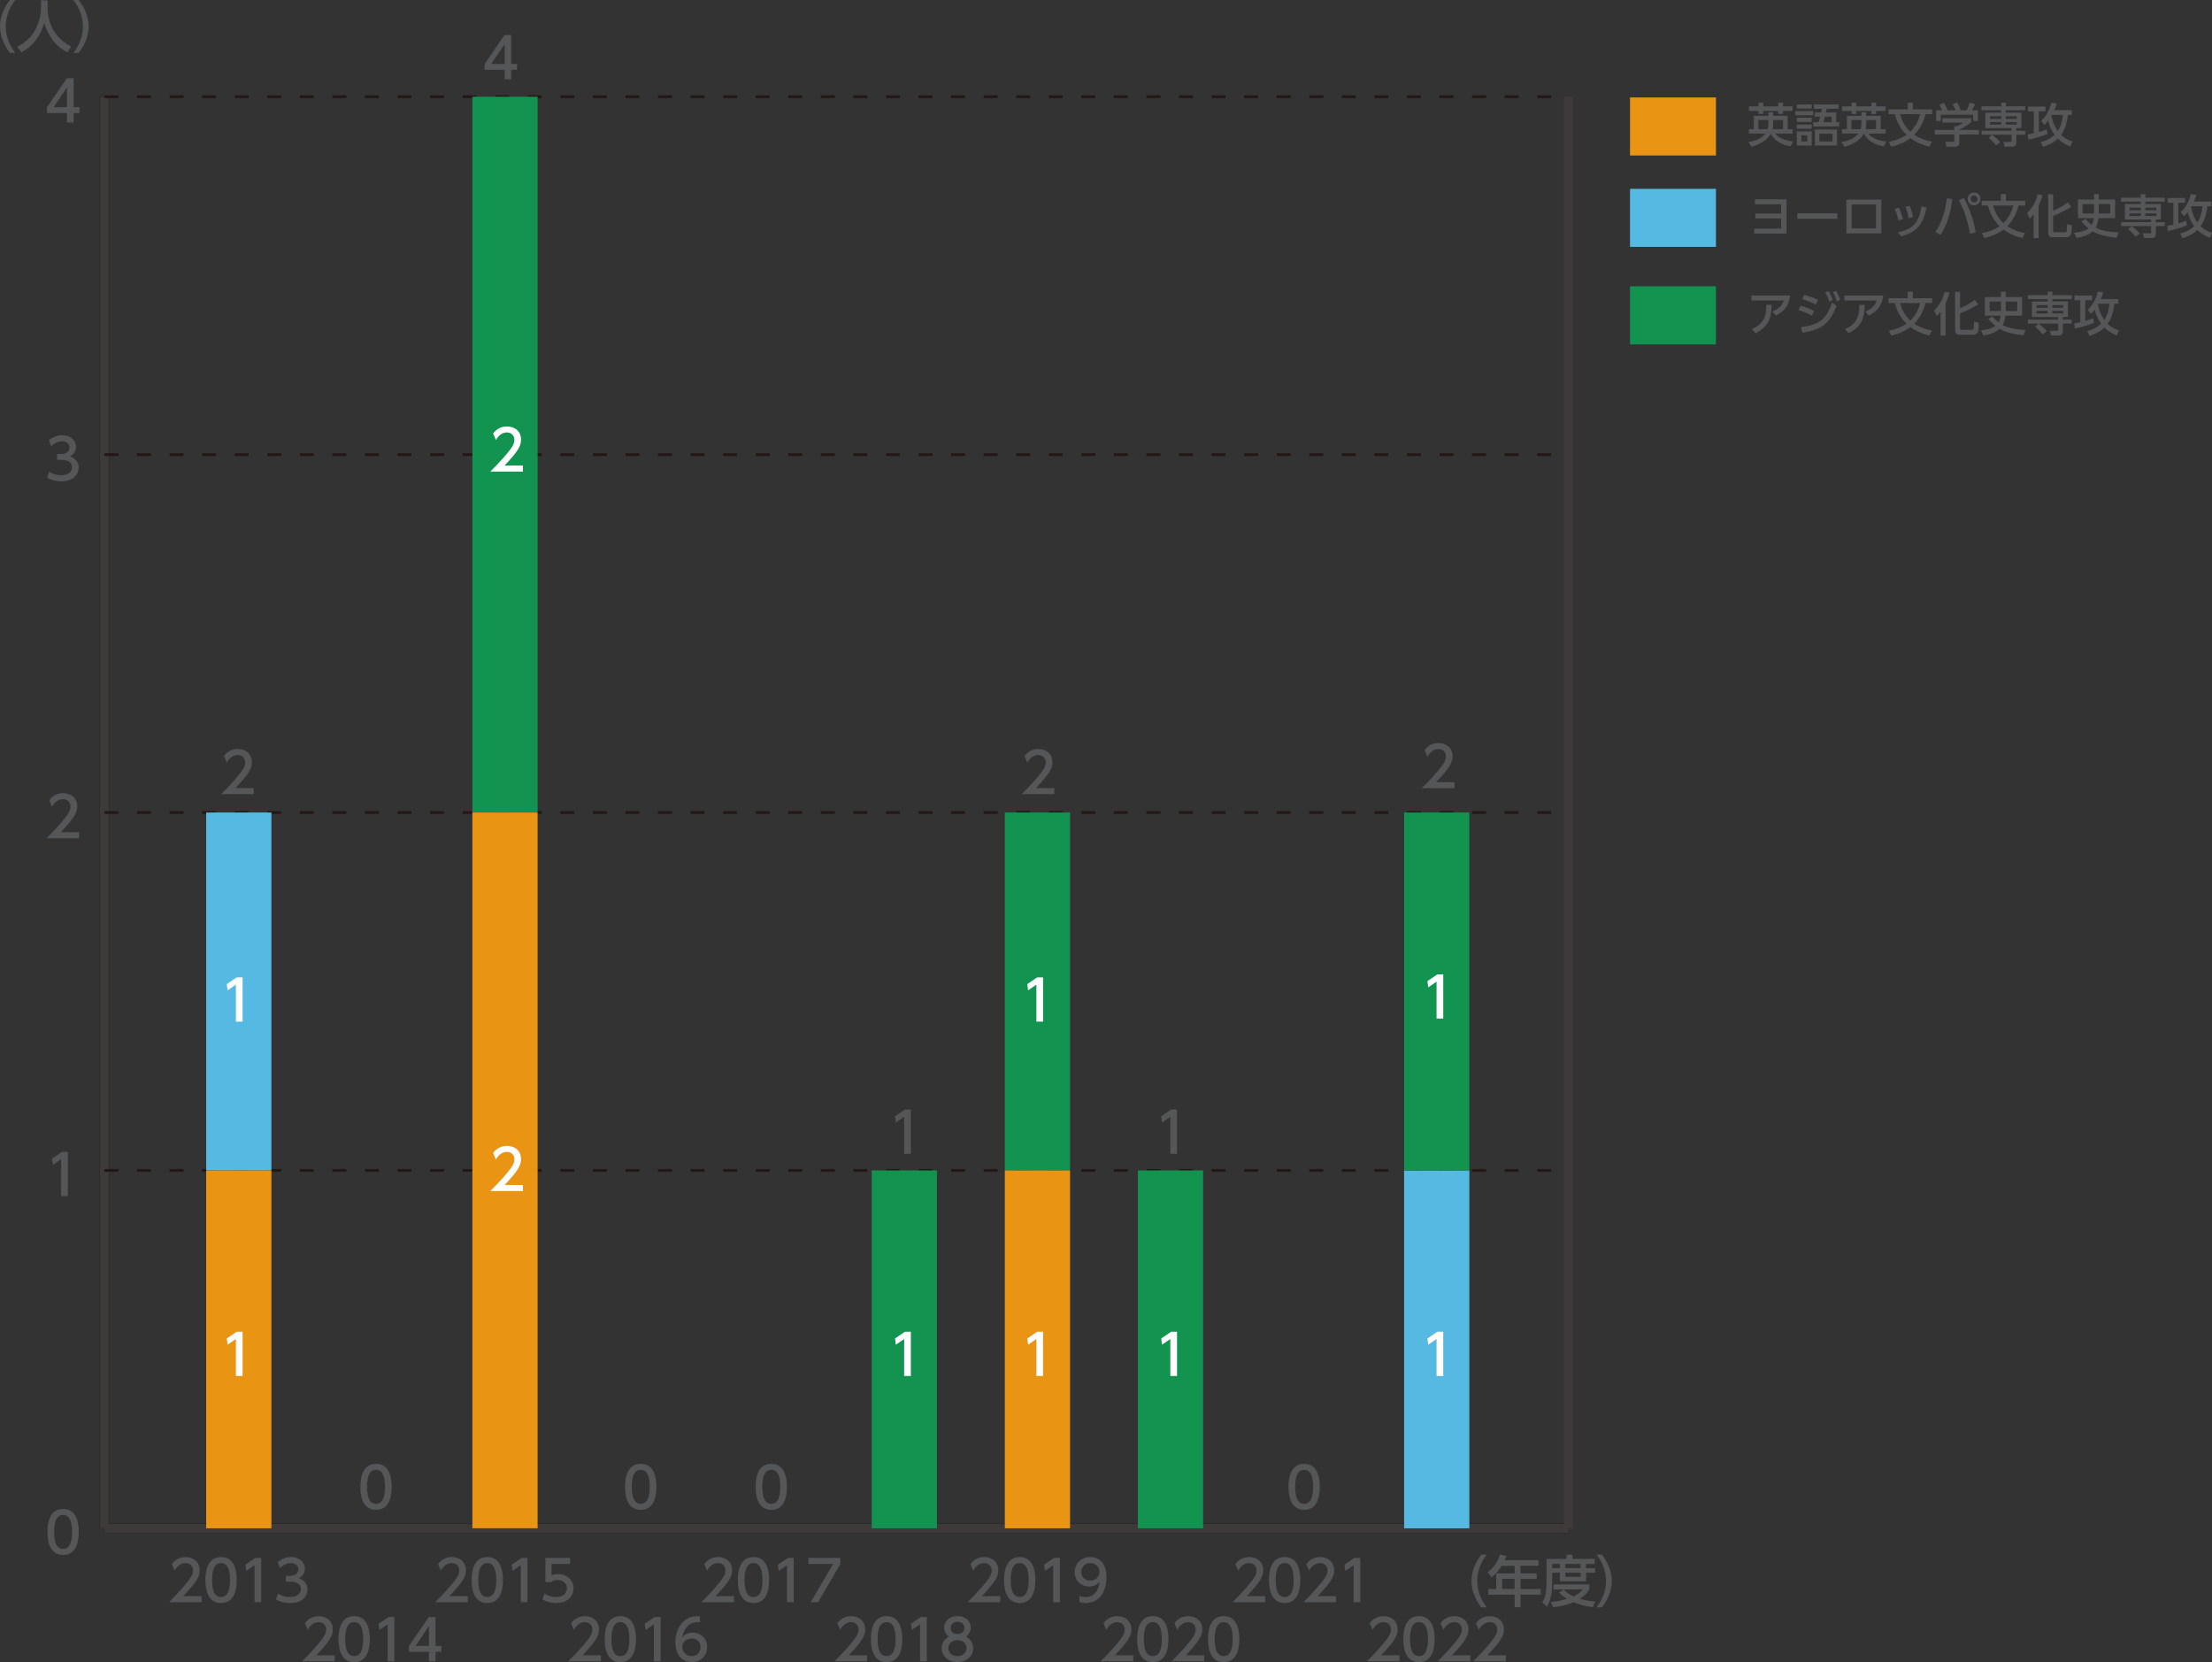 <?xml version="1.0" encoding="utf-8"?>
<!-- Generator: Adobe Illustrator 27.7.0, SVG Export Plug-In . SVG Version: 6.00 Build 0)  -->
<svg version="1.1" id="レイヤー_1" xmlns="http://www.w3.org/2000/svg" xmlns:xlink="http://www.w3.org/1999/xlink" x="0px"
	 y="0px" width="532.43px" height="400px" viewBox="0 0 532.43 400" style="enable-background:new 0 0 532.43 400;"
	 xml:space="preserve">
<rect x="0" y="0" width="532.43" height="400" fill="#333333" stroke="none"/>
<style type="text/css">
	.st0{fill:none;stroke:#000000;stroke-width:2.239;stroke-miterlimit:10;}
	.st1{fill:none;stroke:#3E3A39;stroke-width:2.239;stroke-miterlimit:10;}
	.st2{fill:#555657;}
	.st3{fill:none;stroke:#231815;stroke-width:0.672;stroke-miterlimit:10;stroke-dasharray:3.359,4.479;}
	.st4{fill:#139350;}
	.st5{fill:#56B9E2;}
	.st6{fill:#E99413;}
	.st7{fill:#FFFFFF;}
</style>
<g>
	<line class="st0" x1="25.14" y1="367.78" x2="377.56" y2="367.78"/>
	<g>
		<g>
			<line class="st0" x1="25.14" y1="367.78" x2="25.14" y2="23.28"/>
			<line class="st1" x1="377.56" y1="367.78" x2="377.56" y2="23.28"/>
		</g>
	</g>
</g>
<g>
	<g>
		<g>
			<path class="st2" d="M11.43,368.65c0-1.03,0-5.53,3.76-5.53c3.76,0,3.76,4.51,3.76,5.53c0,1.03,0,5.55-3.76,5.55
				C11.43,374.19,11.43,369.68,11.43,368.65z M17.35,368.65c0-2.05-0.39-4.08-2.16-4.08c-1.77,0-2.16,2.04-2.16,4.08
				c0,2.16,0.44,4.1,2.16,4.1C16.97,372.74,17.35,370.68,17.35,368.65z"/>
		</g>
		<g>
			<path class="st2" d="M14.92,277.21h1.41v10.65h-1.61v-8.9l-1.99,1.37l-0.21-1.49L14.92,277.21z"/>
		</g>
		<g>
			<path class="st2" d="M19.03,200.28v1.45h-7.84c1.17-1.17,2.4-2.43,3.77-4.04c1.62-1.91,2.01-2.7,2.01-3.6
				c0-1.05-0.73-1.77-1.81-1.77c-1.59,0-2.38,1.41-2.63,1.84l-0.67-1.6c0.83-1.1,1.96-1.69,3.35-1.69c1.52,0,3.37,0.87,3.37,3.18
				c0,1.52-0.63,2.69-3.95,6.23H19.03z"/>
		</g>
		<g>
			<path class="st2" d="M11.82,113.52c0.86,0.58,1.89,0.85,2.93,0.85c1.9,0,2.59-1.05,2.59-1.96c0-0.94-0.78-1.75-2.54-1.75h-1.06
				v-1.4h1.02c1.45,0,1.97-0.87,1.97-1.58c0-1.02-0.9-1.49-1.77-1.49c-1.01,0-1.95,0.48-2.62,1.24l-0.58-1.44
				c1.02-0.9,2.19-1.25,3.21-1.25c1.76,0,3.32,1.03,3.32,2.83c0,1.5-1.06,2.05-1.45,2.26c0.55,0.22,2.09,0.81,2.09,2.73
				c0,1.44-1.07,3.26-4.19,3.26c-1.4,0-2.43-0.34-3.38-0.85L11.82,113.52z"/>
		</g>
		<g>
			<path class="st2" d="M16.13,29.48V27.2H11.3v-1.36l4.8-7.01h1.62v6.96h1.4v1.41h-1.4v2.28H16.13z M12.91,25.79h3.22v-4.78
				L12.91,25.79z"/>
		</g>
	</g>
	<line class="st1" x1="25.14" y1="367.78" x2="25.14" y2="23.28"/>
	<g>
		<g>
			<line class="st1" x1="25.14" y1="367.78" x2="377.56" y2="367.78"/>
			<line class="st3" x1="25.14" y1="281.66" x2="377.56" y2="281.66"/>
			<line class="st3" x1="25.14" y1="195.53" x2="377.56" y2="195.53"/>
			<line class="st3" x1="25.14" y1="109.41" x2="377.56" y2="109.41"/>
			<line class="st3" x1="25.14" y1="23.28" x2="377.56" y2="23.28"/>
		</g>
	</g>
</g>
<g>
	<g>
		<g>
			<rect x="113.7" y="23.28" class="st4" width="15.7" height="172.25"/>
			<rect x="209.82" y="281.66" class="st4" width="15.7" height="86.13"/>
			<rect x="241.86" y="195.53" class="st4" width="15.7" height="86.13"/>
		</g>
	</g>
	<g>
		<g>
			<rect x="49.63" y="195.53" class="st5" width="15.7" height="86.13"/>
		</g>
	</g>
	<g>
		<g>
			<rect x="49.63" y="281.66" class="st6" width="15.7" height="86.13"/>
			<rect x="113.7" y="195.53" class="st6" width="15.7" height="172.25"/>
			<rect x="241.86" y="281.66" class="st6" width="15.7" height="86.13"/>
		</g>
	</g>
</g>
<g>
	<path class="st2" d="M2.4,12.73C0.13,9.88,0,7.21,0,6.36S0.13,2.85,2.4,0h1.28c-1.44,1.83-2.3,4.04-2.3,6.36s0.87,4.54,2.3,6.36
		H2.4z"/>
	<path class="st2" d="M9.88,0.09h1.57v1.65c0,2.61,0.82,6.98,5.68,9.48L16.2,12.6c-2.47-1.24-4.62-3.75-5.55-7.14
		c-0.83,3.22-2.85,5.76-5.52,7.14l-0.99-1.34c1.96-0.95,3.6-2.49,4.55-4.46C9.42,5.3,9.88,3.44,9.88,1.8V0.09z"/>
	<path class="st2" d="M17.66,12.73c1.44-1.81,2.3-4.04,2.3-6.36S19.1,1.81,17.66,0h1.27c2.18,2.71,2.41,5.33,2.41,6.36
		s-0.23,3.65-2.41,6.36H17.66z"/>
</g>
<g>
	<path class="st2" d="M240.75,384.11v1.45h-7.84c1.17-1.17,2.4-2.43,3.77-4.04c1.62-1.91,2.01-2.7,2.01-3.6
		c0-1.05-0.72-1.77-1.81-1.77c-1.58,0-2.38,1.41-2.63,1.84l-0.67-1.6c0.83-1.1,1.96-1.69,3.34-1.69c1.52,0,3.37,0.87,3.37,3.18
		c0,1.52-0.63,2.69-3.95,6.23H240.75z"/>
	<path class="st2" d="M241.68,380.23c0-1.03,0-5.53,3.76-5.53c3.76,0,3.76,4.51,3.76,5.53c0,1.03,0,5.55-3.76,5.55
		C241.68,385.77,241.68,381.26,241.68,380.23z M247.6,380.23c0-2.05-0.39-4.08-2.16-4.08c-1.77,0-2.16,2.04-2.16,4.08
		c0,2.16,0.44,4.1,2.16,4.1C247.21,384.32,247.6,382.25,247.6,380.23z"/>
	<path class="st2" d="M253.7,374.91h1.41v10.65h-1.61v-8.9l-1.99,1.37l-0.21-1.49L253.7,374.91z"/>
	<path class="st2" d="M259.79,384.03c0.48,0.2,0.97,0.3,1.49,0.3c2.19,0,3.14-1.61,3.41-3.67c-0.38,0.39-1.1,1.14-2.55,1.14
		c-1.84,0-3.46-1.33-3.46-3.45c0-2.07,1.57-3.65,3.72-3.65c1.17,0,3.92,0.51,3.92,4.86c0,3.65-1.85,6.22-4.98,6.22
		c-0.86,0-1.31-0.17-1.54-0.27V384.03z M262.37,380.39c1.18,0,2.27-0.83,2.27-2.09c0-1.14-0.86-2.15-2.22-2.15
		c-1.49,0-2.15,1.21-2.15,2.15C260.27,379.74,261.33,380.39,262.37,380.39z"/>
</g>
<g>
	<path class="st2" d="M208.71,398.34v1.45h-7.84c1.17-1.17,2.4-2.43,3.77-4.04c1.62-1.91,2.01-2.7,2.01-3.6
		c0-1.05-0.73-1.77-1.81-1.77c-1.59,0-2.38,1.41-2.63,1.84l-0.67-1.6c0.83-1.1,1.96-1.69,3.34-1.69c1.52,0,3.37,0.87,3.37,3.18
		c0,1.52-0.63,2.69-3.95,6.23H208.71z"/>
	<path class="st2" d="M209.64,394.45c0-1.03,0-5.53,3.76-5.53c3.76,0,3.76,4.51,3.76,5.53c0,1.03,0,5.55-3.76,5.55
		C209.64,400,209.64,395.49,209.64,394.45z M215.56,394.45c0-2.05-0.39-4.08-2.16-4.08c-1.77,0-2.16,2.04-2.16,4.08
		c0,2.16,0.44,4.1,2.16,4.1C215.17,398.55,215.56,396.48,215.56,394.45z"/>
	<path class="st2" d="M221.66,389.14h1.41v10.65h-1.61v-8.9l-1.99,1.37l-0.21-1.49L221.66,389.14z"/>
	<path class="st2" d="M234.25,396.66c0,1.96-1.72,3.34-3.79,3.34c-2.07,0-3.79-1.38-3.79-3.34c0-1.46,0.91-2.39,1.76-2.81
		c-0.79-0.48-1.17-1.34-1.17-2.16c0-1.58,1.25-2.77,3.19-2.77c1.93,0,3.2,1.18,3.2,2.77c0,0.82-0.38,1.68-1.17,2.16
		C233.34,394.27,234.25,395.19,234.25,396.66z M232.65,396.63c0-0.78-0.54-1.91-2.19-1.91c-1.64,0-2.19,1.11-2.19,1.91
		c0,1.06,0.91,1.92,2.19,1.92C231.74,398.55,232.65,397.69,232.65,396.63z M232.12,391.76c0-0.99-0.79-1.49-1.65-1.49
		c-0.86,0-1.65,0.51-1.65,1.48c0,0.64,0.38,1.49,1.65,1.49C231.73,393.23,232.12,392.39,232.12,391.76z"/>
</g>
<g>
	<path class="st2" d="M356.59,386.82c-2.27-2.85-2.4-5.52-2.4-6.36s0.13-3.52,2.4-6.36h1.28c-1.44,1.83-2.3,4.04-2.3,6.36
		s0.87,4.54,2.3,6.36H356.59z"/>
	<path class="st2" d="M370.31,375.46v1.36h-4.32v1.83h3.89v1.32h-3.89v2.43h4.85v1.36h-4.85v3.02h-1.41v-3.02h-6.35v-1.36h1.91
		v-3.75h4.44v-1.83h-3.11c-0.95,1.49-1.75,2.17-2.44,2.75l-0.95-1.2c1.45-1.1,2.46-2.48,2.98-4.3l1.53,0.38
		c-0.17,0.52-0.25,0.7-0.39,1.01H370.31z M364.57,379.96h-3.01v2.43h3.01V379.96z"/>
	<path class="st2" d="M372.24,375.14h4.83v-0.99h1.41v0.99h5.37v1.24h-2.09v0.99h2.18v1.1h-2.18v2.07h-6.3v-2.07h-1.85v2.44
		c0,2.05-0.28,4.2-1.27,5.75l-1.1-1.05c0.81-1.18,1.01-2.97,1.01-4.73V375.14z M376.39,382.51c0.39,0.39,1.07,1.09,2.36,1.68
		c1.42-0.68,1.88-1.29,2.18-1.69h-7.01v-1.21h8.62v1.21c-0.2,0.35-0.73,1.26-2.28,2.26c1.15,0.34,2.25,0.52,3.73,0.66l-0.62,1.33
		c-0.64-0.07-2.52-0.28-4.62-1.2c-2.04,0.89-3.81,1.11-4.92,1.22l-0.55-1.25c0.74-0.08,2.07-0.2,3.92-0.75
		c-1.24-0.75-1.71-1.29-1.92-1.54L376.39,382.51z M373.61,376.37v0.99h1.85v-0.99H373.61z M376.77,376.37v0.99h3.69v-0.99H376.77z
		 M376.77,378.47v0.99h3.69v-0.99H376.77z"/>
	<path class="st2" d="M384.28,386.82c1.44-1.81,2.3-4.04,2.3-6.36s-0.86-4.55-2.3-6.36h1.27c2.18,2.71,2.41,5.33,2.41,6.36
		s-0.23,3.65-2.41,6.36H384.28z"/>
</g>
<g>
	<path class="st2" d="M176.67,384.11v1.45h-7.84c1.17-1.17,2.4-2.43,3.77-4.04c1.62-1.91,2.01-2.7,2.01-3.6
		c0-1.05-0.72-1.77-1.81-1.77c-1.58,0-2.38,1.41-2.63,1.84l-0.67-1.6c0.83-1.1,1.96-1.69,3.34-1.69c1.52,0,3.37,0.87,3.37,3.18
		c0,1.52-0.63,2.69-3.95,6.23H176.67z"/>
	<path class="st2" d="M177.6,380.23c0-1.03,0-5.53,3.76-5.53c3.76,0,3.76,4.51,3.76,5.53c0,1.03,0,5.55-3.76,5.55
		C177.6,385.77,177.6,381.26,177.6,380.23z M183.53,380.23c0-2.05-0.39-4.08-2.16-4.08c-1.77,0-2.16,2.04-2.16,4.08
		c0,2.16,0.44,4.1,2.16,4.1C183.14,384.32,183.53,382.25,183.53,380.23z"/>
	<path class="st2" d="M189.63,374.91h1.41v10.65h-1.61v-8.9l-1.99,1.37l-0.21-1.49L189.63,374.91z"/>
	<path class="st2" d="M202.25,374.91v1.5l-5.32,9.15h-1.79l5.4-9.2h-5.95v-1.45H202.25z"/>
</g>
<g>
	<path class="st2" d="M144.63,398.34v1.45h-7.84c1.17-1.17,2.4-2.43,3.77-4.04c1.62-1.91,2.01-2.7,2.01-3.6
		c0-1.05-0.73-1.77-1.81-1.77c-1.59,0-2.38,1.41-2.63,1.84l-0.67-1.6c0.83-1.1,1.96-1.69,3.34-1.69c1.52,0,3.37,0.87,3.37,3.18
		c0,1.52-0.63,2.69-3.95,6.23H144.63z"/>
	<path class="st2" d="M145.56,394.45c0-1.03,0-5.53,3.76-5.53c3.76,0,3.76,4.51,3.76,5.53c0,1.03,0,5.55-3.76,5.55
		C145.56,400,145.56,395.49,145.56,394.45z M151.49,394.45c0-2.05-0.39-4.08-2.16-4.08c-1.77,0-2.16,2.04-2.16,4.08
		c0,2.16,0.44,4.1,2.16,4.1C151.1,398.55,151.49,396.48,151.49,394.45z"/>
	<path class="st2" d="M157.59,389.14H159v10.65h-1.61v-8.9l-1.99,1.37l-0.21-1.49L157.59,389.14z"/>
	<path class="st2" d="M168.46,390.4c-0.31-0.01-0.34-0.03-0.47-0.03c-2.26,0-3.37,1.57-3.8,3.65c0.54-0.59,1.34-1.14,2.55-1.14
		c1.79,0,3.48,1.32,3.48,3.48c0,2.12-1.65,3.64-3.69,3.64c-1.71,0-3.96-1.09-3.96-4.81c0-2.94,1.64-6.27,5.36-6.27
		c0.19,0,0.31,0,0.54,0.03V390.4z M166.52,394.31c-1.03,0-2.31,0.66-2.31,2c0,1.11,0.87,2.24,2.27,2.24c1.38,0,2.13-1.02,2.13-2.12
		C168.62,394.55,167.1,394.31,166.52,394.31z"/>
</g>
<g>
	<path class="st2" d="M112.6,384.11v1.45h-7.84c1.17-1.17,2.4-2.43,3.77-4.04c1.62-1.91,2.01-2.7,2.01-3.6
		c0-1.05-0.72-1.77-1.81-1.77c-1.58,0-2.38,1.41-2.63,1.84l-0.67-1.6c0.83-1.1,1.96-1.69,3.34-1.69c1.52,0,3.37,0.87,3.37,3.18
		c0,1.52-0.63,2.69-3.95,6.23H112.6z"/>
	<path class="st2" d="M113.53,380.23c0-1.03,0-5.53,3.76-5.53c3.76,0,3.76,4.51,3.76,5.53c0,1.03,0,5.55-3.76,5.55
		C113.53,385.77,113.53,381.26,113.53,380.23z M119.45,380.23c0-2.05-0.39-4.08-2.16-4.08c-1.77,0-2.16,2.04-2.16,4.08
		c0,2.16,0.44,4.1,2.16,4.1C119.06,384.32,119.45,382.25,119.45,380.23z"/>
	<path class="st2" d="M125.55,374.91h1.41v10.65h-1.61v-8.9l-1.99,1.37l-0.21-1.49L125.55,374.91z"/>
	<path class="st2" d="M137.21,376.36h-4.45v2.73c0.34-0.12,0.77-0.27,1.53-0.27c2.28,0,3.76,1.52,3.76,3.42
		c0,1.68-1.21,3.53-4.2,3.53c-1.18,0-2.22-0.27-3.26-0.83l0.44-1.46c0.86,0.58,1.77,0.85,2.81,0.85c2.06,0,2.62-1.21,2.62-2.1
		c0-1.25-1.02-2-2.27-2c-0.55,0-1.12,0.15-1.53,0.51h-1.38v-5.83h5.94V376.36z"/>
</g>
<g>
	<path class="st2" d="M80.56,398.34v1.45h-7.84c1.17-1.17,2.4-2.43,3.77-4.04c1.62-1.91,2.01-2.7,2.01-3.6
		c0-1.05-0.73-1.77-1.81-1.77c-1.59,0-2.38,1.41-2.63,1.84l-0.67-1.6c0.83-1.1,1.96-1.69,3.34-1.69c1.52,0,3.37,0.87,3.37,3.18
		c0,1.52-0.63,2.69-3.95,6.23H80.56z"/>
	<path class="st2" d="M81.49,394.45c0-1.03,0-5.53,3.76-5.53c3.76,0,3.76,4.51,3.76,5.53c0,1.03,0,5.55-3.76,5.55
		C81.49,400,81.49,395.49,81.49,394.45z M87.41,394.45c0-2.05-0.39-4.08-2.16-4.08c-1.77,0-2.16,2.04-2.16,4.08
		c0,2.16,0.44,4.1,2.16,4.1C87.02,398.55,87.41,396.48,87.41,394.45z"/>
	<path class="st2" d="M93.51,389.14h1.41v10.65h-1.61v-8.9l-1.99,1.37l-0.21-1.49L93.51,389.14z"/>
	<path class="st2" d="M103.25,399.79v-2.28h-4.84v-1.36l4.8-7.01h1.62v6.96h1.4v1.41h-1.4v2.28H103.25z M100.03,396.09h3.22v-4.78
		L100.03,396.09z"/>
</g>
<g>
	<path class="st2" d="M48.52,384.11v1.45h-7.84c1.17-1.17,2.4-2.43,3.77-4.04c1.62-1.91,2.01-2.7,2.01-3.6
		c0-1.05-0.72-1.77-1.81-1.77c-1.58,0-2.38,1.41-2.63,1.84l-0.67-1.6c0.83-1.1,1.96-1.69,3.34-1.69c1.52,0,3.37,0.87,3.37,3.18
		c0,1.52-0.63,2.69-3.95,6.23H48.52z"/>
	<path class="st2" d="M49.45,380.23c0-1.03,0-5.53,3.76-5.53c3.76,0,3.76,4.51,3.76,5.53c0,1.03,0,5.55-3.76,5.55
		C49.45,385.77,49.45,381.26,49.45,380.23z M55.37,380.23c0-2.05-0.39-4.08-2.16-4.08c-1.77,0-2.16,2.04-2.16,4.08
		c0,2.16,0.44,4.1,2.16,4.1C54.98,384.32,55.37,382.25,55.37,380.23z"/>
	<path class="st2" d="M61.47,374.91h1.41v10.65h-1.61v-8.9l-1.99,1.37l-0.21-1.49L61.47,374.91z"/>
	<path class="st2" d="M66.9,383.48c0.86,0.58,1.89,0.85,2.93,0.85c1.91,0,2.59-1.05,2.59-1.96c0-0.94-0.78-1.75-2.54-1.75h-1.06
		v-1.4h1.02c1.45,0,1.97-0.87,1.97-1.58c0-1.02-0.9-1.49-1.77-1.49c-1.01,0-1.95,0.48-2.62,1.24l-0.58-1.44
		c1.02-0.9,2.19-1.25,3.21-1.25c1.76,0,3.32,1.03,3.32,2.83c0,1.5-1.06,2.05-1.45,2.26c0.55,0.22,2.09,0.81,2.09,2.73
		c0,1.44-1.07,3.26-4.19,3.26c-1.4,0-2.43-0.34-3.38-0.85L66.9,383.48z"/>
</g>
<rect x="392.35" y="68.91" class="st4" width="20.68" height="13.97"/>
<g>
	<path class="st2" d="M430.91,71.1c-0.38,2.79-1.7,3.91-3.45,4.84l-0.84-0.96c1.94-0.84,2.43-1.77,2.71-2.67h-7.77V71.1H430.91z
		 M421.69,79.18c3.07-1.28,3.46-3.36,3.45-5.82l1.3,0.01c-0.05,2.24-0.25,5.09-3.91,6.83L421.69,79.18z"/>
	<path class="st2" d="M436.15,75.98c-1.38-0.8-2.68-1.19-3.23-1.34l0.46-1.06c1.04,0.25,2.3,0.7,3.27,1.26L436.15,75.98z
		 M433.53,78.69c4.28-0.43,6.14-1.88,7.43-5.9l1.09,0.8c-1.54,4.24-3.69,5.85-8.23,6.46L433.53,78.69z M437.08,73.31
		c-1.05-0.56-1.97-0.92-3.29-1.29l0.48-1.04c1.14,0.25,2.26,0.68,3.34,1.2L437.08,73.31z M440.1,70.03
		c0.45,0.68,0.67,1.21,1.04,2.16l-0.83,0.41c-0.31-0.94-0.5-1.38-0.99-2.2L440.1,70.03z M441.95,69.96c0.47,0.75,0.72,1.38,1,2.19
		l-0.84,0.39c-0.28-0.91-0.45-1.34-0.94-2.21L441.95,69.96z"/>
	<path class="st2" d="M453.3,71.1c-0.38,2.79-1.7,3.91-3.45,4.84l-0.84-0.96c1.94-0.84,2.43-1.77,2.71-2.67h-7.77V71.1H453.3z
		 M444.09,79.18c3.07-1.28,3.46-3.36,3.45-5.82l1.3,0.01c-0.05,2.24-0.25,5.09-3.91,6.83L444.09,79.18z"/>
	<path class="st2" d="M464.38,80.76c-1.99-0.51-3.24-1.15-4.54-2.06c-1.64,1.21-3.16,1.71-4.64,2.06l-0.56-1.19
		c2.09-0.38,3.43-1.11,4.24-1.68c-1.89-1.84-2.51-3.95-2.79-4.97h-1.51v-1.15h4.62v-1.59h1.22v1.59h4.65v1.15h-1.59
		c-0.2,0.77-0.8,3.02-2.71,4.98c1.75,1.15,3.4,1.48,4.25,1.64L464.38,80.76z M457.32,72.93c0.27,0.85,0.87,2.75,2.49,4.22
		c1.66-1.57,2.2-3.52,2.4-4.22H457.32z"/>
	<path class="st2" d="M467.11,74.98c-0.47,0.63-0.67,0.82-0.93,1.09l-0.62-1.31c1.36-1.47,2.08-2.77,2.5-4.51l1.2,0.15
		c-0.14,0.49-0.36,1.33-0.96,2.58v7.77h-1.19V74.98z M471.78,70.23v3.95c0.49-0.2,2.1-0.9,3.56-2.02l0.81,1.05
		c-1.22,0.87-3.18,1.75-4.37,2.19v3.56c0,0.3,0,0.41,0.44,0.41h2.4c0.3,0,0.37-0.1,0.42-0.22c0.07-0.2,0.1-1.52,0.1-1.75l1.18,0.31
		c-0.01,0.48-0.07,1.92-0.3,2.29c-0.26,0.43-0.56,0.54-1.09,0.54h-3.21c-0.33,0-1.13,0-1.13-1.03v-9.28H471.78z"/>
	<path class="st2" d="M479.6,76.16c0.24,0.29,0.65,0.8,1.46,1.45c0.16-0.27,0.39-0.81,0.52-1.65h-3.82v-4.47h3.89v-1.29h1.13v1.29
		h3.93v4.47h-4c-0.14,1.21-0.49,1.95-0.7,2.26c1.94,1.05,4.89,1.17,5.55,1.19l-0.51,1.29c-2.8-0.31-4.39-0.79-5.76-1.58
		c-1.05,0.98-2.46,1.41-3.89,1.61l-0.58-1.27c1.93-0.13,2.96-0.62,3.49-1.03c-0.82-0.65-1.33-1.24-1.73-1.71L479.6,76.16z
		 M478.9,72.57v2.28h2.75v-2.28H478.9z M482.78,74.85h2.77v-2.28h-2.77V74.85z"/>
	<path class="st2" d="M492.88,70.19H494v0.84h4.67v0.94H494v0.58h3.74v3.73h-1.21v0.63h2.14v0.95h-2.14v1.93
		c0,0.91-0.81,0.95-0.95,0.95h-1.87l-0.3-1.15h1.76c0.2,0,0.22-0.04,0.22-0.29v-1.43h-7.24v-0.95h7.24v-0.63h-6.31v-3.73h3.81v-0.58
		h-4.74v-0.94h4.74V70.19z M491.65,80.44c-0.64-0.87-1.56-1.61-1.8-1.82l0.85-0.71c0.43,0.31,1.46,1.14,1.96,1.76L491.65,80.44z
		 M492.88,73.42h-2.72v0.65h2.72V73.42z M492.88,74.81h-2.72v0.63h2.72V74.81z M496.63,73.42H494v0.65h2.63V73.42z M496.63,74.81
		H494v0.63h2.63V74.81z"/>
	<path class="st2" d="M499.27,77.84c0.31-0.04,0.49-0.08,1.46-0.31v-5.28h-1.39v-1.13h4.2v1.13h-1.62v4.97
		c0.48-0.13,1.4-0.4,1.93-0.62l0.14,1.1c-1.14,0.52-3.37,1.12-4.57,1.37L499.27,77.84z M509.88,71.98v1.12h-0.95
		c-0.19,1.79-0.65,3.45-1.62,4.83c0.83,0.78,1.75,1.27,2.74,1.6l-0.56,1.19c-0.86-0.36-1.94-0.89-2.94-1.92
		c-0.68,0.67-1.71,1.4-3.63,2l-0.51-1.14c1.76-0.45,2.72-1.18,3.35-1.76c-0.37-0.49-1.12-1.57-1.57-3.4
		c-0.45,0.63-0.7,0.86-0.87,1.01l-0.82-0.98c1.13-0.92,2.04-2.63,2.45-4.35l1.28,0.18c-0.1,0.43-0.19,0.81-0.56,1.61H509.88z
		 M505.08,73.1c-0.02,0.04-0.07,0.12-0.1,0.17c0.26,1.37,0.74,2.63,1.52,3.73c0.33-0.48,1.03-1.57,1.24-3.9H505.08z"/>
</g>
<rect x="392.35" y="45.44" class="st5" width="20.68" height="13.97"/>
<g>
	<path class="st2" d="M422.52,52.56v-1.17h6.19v-2.22h-6.3v-1.19h7.6v8.23h-7.75V55h6.46v-2.44H422.52z"/>
	<path class="st2" d="M442.24,51.35v1.31h-9.62v-1.31H442.24z"/>
	<path class="st2" d="M452.83,48.03v8.13h-8.41v-8.13H452.83z M451.55,49.22h-5.85v5.75h5.85V49.22z"/>
	<path class="st2" d="M456.93,53.02c-0.18-1.08-0.52-1.95-0.9-2.76l1.03-0.28c0.5,0.98,0.78,2.03,0.96,2.78L456.93,53.02z
		 M456.84,55.9c3.63-0.77,5.01-2.29,5.67-6.23l1.22,0.27c-0.71,3.38-1.84,5.87-6.11,6.91L456.84,55.9z M459.4,52.49
		c-0.1-0.59-0.29-1.58-0.75-2.71l1.01-0.22c0.38,0.83,0.68,1.94,0.82,2.69L459.4,52.49z"/>
	<path class="st2" d="M469.92,47.9c-0.54,4.9-2.15,7.52-2.79,8.59l-1.26-0.65c1.59-2.4,2.41-5.2,2.73-8.13L469.92,47.9z
		 M474.19,56.27c-0.71-3.95-1.66-6.09-2.65-8.09l1.17-0.53c0.98,1.83,2.22,4.59,2.85,8.27L474.19,56.27z M476.7,47.87
		c0,0.86-0.71,1.55-1.55,1.55c-0.84,0-1.55-0.68-1.55-1.55c0-0.86,0.7-1.55,1.55-1.55C476.01,46.33,476.7,47.01,476.7,47.87z
		 M474.33,47.87c0,0.46,0.37,0.83,0.83,0.83c0.46,0,0.83-0.37,0.83-0.83c0-0.46-0.37-0.83-0.83-0.83
		C474.71,47.04,474.33,47.4,474.33,47.87z"/>
	<path class="st2" d="M486.78,57.3c-1.99-0.51-3.24-1.15-4.54-2.06c-1.64,1.21-3.16,1.71-4.64,2.06l-0.56-1.19
		c2.09-0.38,3.43-1.11,4.24-1.68c-1.89-1.84-2.51-3.95-2.79-4.97h-1.51v-1.15h4.62v-1.59h1.22v1.59h4.65v1.15h-1.59
		c-0.2,0.77-0.8,3.02-2.71,4.98c1.75,1.15,3.4,1.48,4.25,1.64L486.78,57.3z M479.72,49.46c0.27,0.85,0.87,2.75,2.49,4.22
		c1.66-1.57,2.2-3.52,2.4-4.22H479.72z"/>
	<path class="st2" d="M489.5,51.52c-0.47,0.63-0.67,0.82-0.93,1.09l-0.62-1.31c1.36-1.47,2.08-2.77,2.5-4.51l1.2,0.15
		c-0.14,0.49-0.36,1.33-0.96,2.58v7.77h-1.19V51.52z M494.18,46.76v3.95c0.49-0.2,2.1-0.9,3.56-2.02l0.81,1.05
		c-1.22,0.87-3.18,1.75-4.37,2.19v3.56c0,0.3,0,0.41,0.44,0.41h2.4c0.3,0,0.37-0.1,0.42-0.22c0.07-0.2,0.1-1.52,0.1-1.75l1.18,0.31
		c-0.01,0.48-0.07,1.92-0.3,2.29c-0.26,0.43-0.56,0.54-1.09,0.54h-3.21c-0.33,0-1.13,0-1.13-1.03v-9.28H494.18z"/>
	<path class="st2" d="M502,52.69c0.24,0.29,0.65,0.8,1.46,1.45c0.16-0.27,0.39-0.81,0.52-1.65h-3.82v-4.47h3.89v-1.29h1.13v1.29
		h3.93v4.47h-4c-0.14,1.21-0.49,1.95-0.7,2.26c1.94,1.05,4.89,1.17,5.55,1.19l-0.51,1.29c-2.8-0.31-4.39-0.79-5.76-1.58
		c-1.05,0.98-2.46,1.41-3.89,1.61L499.22,56c1.93-0.13,2.96-0.62,3.49-1.03c-0.82-0.65-1.33-1.24-1.73-1.71L502,52.69z
		 M501.29,49.11v2.28h2.75v-2.28H501.29z M505.17,51.38h2.77v-2.28h-2.77V51.38z"/>
	<path class="st2" d="M515.28,46.73h1.11v0.84h4.67v0.94h-4.67v0.58h3.74v3.73h-1.21v0.63h2.14v0.95h-2.14v1.93
		c0,0.91-0.81,0.95-0.95,0.95h-1.87l-0.3-1.15h1.76c0.2,0,0.22-0.04,0.22-0.29v-1.43h-7.24v-0.95h7.24v-0.63h-6.31v-3.73h3.81v-0.58
		h-4.74v-0.94h4.74V46.73z M514.05,56.97c-0.64-0.87-1.56-1.61-1.8-1.82l0.85-0.71c0.43,0.31,1.46,1.14,1.96,1.76L514.05,56.97z
		 M515.28,49.96h-2.72v0.65h2.72V49.96z M515.28,51.35h-2.72v0.63h2.72V51.35z M519.02,49.96h-2.63v0.65h2.63V49.96z M519.02,51.35
		h-2.63v0.63h2.63V51.35z"/>
	<path class="st2" d="M521.67,54.37c0.31-0.04,0.49-0.08,1.46-0.31v-5.28h-1.39v-1.13h4.2v1.13h-1.62v4.97
		c0.48-0.13,1.4-0.4,1.93-0.62l0.14,1.1c-1.14,0.52-3.37,1.12-4.57,1.37L521.67,54.37z M532.27,48.51v1.12h-0.95
		c-0.19,1.79-0.65,3.45-1.62,4.83c0.83,0.78,1.75,1.27,2.74,1.6l-0.56,1.19c-0.86-0.36-1.94-0.89-2.94-1.92
		c-0.68,0.67-1.71,1.4-3.63,2l-0.51-1.14c1.76-0.45,2.72-1.18,3.35-1.76c-0.37-0.49-1.12-1.57-1.57-3.4
		c-0.45,0.63-0.7,0.86-0.87,1.01l-0.82-0.98c1.13-0.92,2.04-2.63,2.45-4.35l1.28,0.18c-0.1,0.43-0.19,0.81-0.56,1.61H532.27z
		 M527.47,49.63c-0.02,0.04-0.07,0.12-0.1,0.17c0.26,1.37,0.74,2.63,1.52,3.73c0.33-0.48,1.03-1.57,1.24-3.9H527.47z"/>
</g>
<rect x="392.35" y="23.45" class="st6" width="20.68" height="13.97"/>
<g>
	<path class="st2" d="M420.86,34.17c2.33-0.31,3.54-1.34,4.07-2.04h-3.96v-1.04h1.18v-3.22h3.5v-0.83h1.15v0.83h3.49v3.22h1.2v1.04
		h-4.15c0.68,1.11,2.6,1.75,4.3,1.91L431,35.22c-2.29-0.34-4.09-1.59-4.76-3.06c-0.55,1-1.77,2.37-4.66,3.17L420.86,34.17z
		 M423.28,24.74h1.13v0.86h3.63v-0.86h1.13v0.86h2.31v1.09h-2.31v0.73h-1.13v-0.73h-3.63v0.73h-1.13v-0.73h-2.31V25.6h2.31V24.74z
		 M425.65,28.88h-2.4v2.21h2.22c0.13-0.45,0.18-0.75,0.18-1.47V28.88z M426.81,29.1c0,1.24-0.05,1.52-0.16,2h2.53v-2.21h-2.37V29.1z
		"/>
	<path class="st2" d="M436.45,26.74v1h-4.3v-1H436.45z M436.08,25.14v0.99h-3.59v-0.99H436.08z M436.08,28.32v1.03h-3.59v-1.03
		H436.08z M436.08,29.97v1h-3.59v-1H436.08z M436.08,31.62v3.4h-3.59v-3.4H436.08z M435,32.57h-1.4v1.48h1.4V32.57z M441.99,27.06
		v2.34h0.73v1.02h-6.27V29.4h1.29c0.21-0.63,0.29-0.92,0.39-1.33h-1.29v-1.01h1.54c0.07-0.31,0.09-0.49,0.15-0.89h-1.93v-1.03h5.93
		v1.03h-2.85c-0.05,0.3-0.08,0.36-0.18,0.89H441.99z M442.17,35.01h-5.32v-3.83h5.32V35.01z M441.08,32.17h-3.16v1.88h3.16V32.17z
		 M439.27,28.07c-0.12,0.47-0.19,0.75-0.38,1.33h1.98v-1.33H439.27z"/>
	<path class="st2" d="M443.26,34.17c2.33-0.31,3.54-1.34,4.07-2.04h-3.96v-1.04h1.18v-3.22h3.5v-0.83h1.15v0.83h3.49v3.22h1.2v1.04
		h-4.15c0.68,1.11,2.6,1.75,4.3,1.91l-0.65,1.18c-2.29-0.34-4.09-1.59-4.76-3.06c-0.55,1-1.77,2.37-4.66,3.17L443.26,34.17z
		 M445.68,24.74h1.13v0.86h3.63v-0.86h1.13v0.86h2.31v1.09h-2.31v0.73h-1.13v-0.73h-3.63v0.73h-1.13v-0.73h-2.31V25.6h2.31V24.74z
		 M448.04,28.88h-2.4v2.21h2.22c0.13-0.45,0.18-0.75,0.18-1.47V28.88z M449.2,29.1c0,1.24-0.05,1.52-0.16,2h2.53v-2.21h-2.37V29.1z"
		/>
	<path class="st2" d="M464.38,35.31c-1.99-0.51-3.24-1.15-4.54-2.06c-1.64,1.21-3.16,1.71-4.64,2.06l-0.56-1.19
		c2.09-0.38,3.43-1.11,4.24-1.68c-1.89-1.84-2.51-3.95-2.79-4.97h-1.51v-1.15h4.62v-1.59h1.22v1.59h4.65v1.15h-1.59
		c-0.2,0.77-0.8,3.02-2.71,4.98c1.75,1.15,3.4,1.48,4.25,1.64L464.38,35.31z M457.32,27.47c0.27,0.85,0.87,2.75,2.49,4.22
		c1.66-1.57,2.2-3.52,2.4-4.22H457.32z"/>
	<path class="st2" d="M474.48,28.46v0.93c-0.64,0.57-1.97,1.43-2.86,1.79v0.09h4.71v1.1h-4.71v2.01c0,0.81-0.81,0.93-0.92,0.93h-2.2
		l-0.21-1.19h1.8c0.31,0,0.31-0.16,0.31-0.36v-1.39h-4.7v-1.1h4.7V30.4h0.49c0.38-0.12,1.15-0.44,1.66-0.89h-4.99v-1.05H474.48z
		 M467.48,26.55c-0.24-0.61-0.52-1.11-0.67-1.38l1.09-0.4c0.3,0.43,0.65,1.09,0.84,1.68l-0.26,0.1h2.24
		c-0.28-0.65-0.49-1.03-0.76-1.45l1.11-0.43c0.23,0.36,0.67,1.19,0.85,1.75l-0.37,0.12h1.82c0.14-0.26,0.3-0.59,0.74-1.84l1.29,0.38
		c-0.26,0.59-0.4,0.89-0.74,1.46h1.42v2.57h-1.13v-1.5h-7.79v1.5h-1.13v-2.57H467.48z"/>
	<path class="st2" d="M481.69,24.74h1.11v0.84h4.67v0.94h-4.67v0.58h3.74v3.73h-1.21v0.63h2.14v0.95h-2.14v1.93
		c0,0.91-0.81,0.95-0.95,0.95h-1.87l-0.3-1.15h1.76c0.2,0,0.22-0.04,0.22-0.29v-1.43h-7.24v-0.95h7.24v-0.63h-6.31V27.1h3.81v-0.58
		h-4.74v-0.94h4.74V24.74z M480.46,34.98c-0.64-0.87-1.56-1.61-1.8-1.82l0.85-0.71c0.43,0.31,1.46,1.14,1.96,1.76L480.46,34.98z
		 M481.69,27.97h-2.72v0.65h2.72V27.97z M481.69,29.36h-2.72v0.63h2.72V29.36z M485.43,27.97h-2.63v0.65h2.63V27.97z M485.43,29.36
		h-2.63v0.63h2.63V29.36z"/>
	<path class="st2" d="M488.08,32.38c0.31-0.04,0.49-0.08,1.46-0.31v-5.28h-1.39v-1.13h4.2v1.13h-1.62v4.97
		c0.48-0.13,1.4-0.4,1.93-0.62l0.14,1.1c-1.14,0.52-3.37,1.12-4.57,1.37L488.08,32.38z M498.68,26.52v1.12h-0.95
		c-0.19,1.79-0.65,3.45-1.62,4.83c0.83,0.78,1.75,1.27,2.74,1.6l-0.56,1.19c-0.86-0.36-1.94-0.89-2.94-1.92
		c-0.68,0.67-1.71,1.4-3.63,2l-0.51-1.14c1.76-0.45,2.72-1.18,3.35-1.76c-0.37-0.49-1.12-1.57-1.57-3.4
		c-0.45,0.63-0.7,0.86-0.87,1.01l-0.82-0.98c1.13-0.92,2.04-2.63,2.45-4.35l1.28,0.18c-0.1,0.43-0.19,0.81-0.56,1.61H498.68z
		 M493.88,27.64c-0.02,0.04-0.07,0.12-0.1,0.17c0.26,1.37,0.74,2.63,1.52,3.73c0.33-0.48,1.03-1.57,1.24-3.9H493.88z"/>
</g>
<g>
	<g>
		<path class="st7" d="M217.83,320.48h1.41v10.65h-1.61v-8.9l-1.99,1.37l-0.21-1.49L217.83,320.48z"/>
	</g>
</g>
<g>
	<g>
		<path class="st2" d="M217.83,267.01h1.41v10.65h-1.61v-8.9l-1.99,1.37l-0.21-1.49L217.83,267.01z"/>
	</g>
</g>
<rect x="305.63" y="367.78" class="st4" width="15.7" height="0"/>
<g>
	<path class="st2" d="M304.52,384.11v1.45h-7.84c1.17-1.17,2.4-2.43,3.77-4.04c1.62-1.91,2.01-2.7,2.01-3.6
		c0-1.05-0.73-1.77-1.81-1.77c-1.59,0-2.38,1.41-2.63,1.84l-0.67-1.6c0.83-1.1,1.96-1.69,3.34-1.69c1.52,0,3.37,0.87,3.37,3.18
		c0,1.52-0.63,2.69-3.95,6.23H304.52z"/>
	<path class="st2" d="M305.45,380.23c0-1.03,0-5.53,3.76-5.53c3.76,0,3.76,4.51,3.76,5.53c0,1.03,0,5.55-3.76,5.55
		C305.45,385.77,305.45,381.26,305.45,380.23z M311.38,380.23c0-2.05-0.39-4.08-2.16-4.08c-1.77,0-2.16,2.04-2.16,4.08
		c0,2.16,0.44,4.1,2.16,4.1C310.99,384.32,311.38,382.25,311.38,380.23z"/>
	<path class="st2" d="M321.59,384.11v1.45h-7.84c1.17-1.17,2.4-2.43,3.77-4.04c1.62-1.91,2.01-2.7,2.01-3.6
		c0-1.05-0.73-1.77-1.81-1.77c-1.59,0-2.38,1.41-2.63,1.84l-0.67-1.6c0.83-1.1,1.96-1.69,3.34-1.69c1.52,0,3.37,0.87,3.37,3.18
		c0,1.52-0.63,2.69-3.95,6.23H321.59z"/>
	<path class="st2" d="M326.01,374.91h1.41v10.65h-1.61v-8.9l-1.99,1.37l-0.21-1.49L326.01,374.91z"/>
</g>
<g>
	<g>
		<path class="st2" d="M310.15,357.8c0-1.03,0-5.53,3.76-5.53c3.76,0,3.76,4.51,3.76,5.53c0,1.03,0,5.55-3.76,5.55
			C310.15,363.35,310.15,358.83,310.15,357.8z M316.07,357.8c0-2.05-0.39-4.08-2.16-4.08c-1.77,0-2.16,2.04-2.16,4.08
			c0,2.16,0.44,4.1,2.16,4.1C315.68,361.9,316.07,359.83,316.07,357.8z"/>
	</g>
</g>
<rect x="273.89" y="281.66" class="st4" width="15.7" height="86.13"/>
<g>
	<path class="st2" d="M272.78,398.34v1.45h-7.84c1.17-1.17,2.4-2.43,3.77-4.04c1.62-1.91,2.01-2.7,2.01-3.6
		c0-1.05-0.72-1.77-1.81-1.77c-1.58,0-2.38,1.41-2.63,1.84l-0.67-1.6c0.83-1.1,1.96-1.69,3.34-1.69c1.52,0,3.37,0.87,3.37,3.18
		c0,1.52-0.63,2.69-3.95,6.23H272.78z"/>
	<path class="st2" d="M273.72,394.45c0-1.03,0-5.53,3.76-5.53c3.76,0,3.76,4.51,3.76,5.53c0,1.03,0,5.55-3.76,5.55
		C273.72,400,273.72,395.49,273.72,394.45z M279.64,394.45c0-2.05-0.39-4.08-2.16-4.08c-1.77,0-2.16,2.04-2.16,4.08
		c0,2.16,0.44,4.1,2.16,4.1C279.25,398.55,279.64,396.48,279.64,394.45z"/>
	<path class="st2" d="M289.85,398.34v1.45h-7.84c1.17-1.17,2.4-2.43,3.77-4.04c1.62-1.91,2.01-2.7,2.01-3.6
		c0-1.05-0.72-1.77-1.81-1.77c-1.58,0-2.38,1.41-2.63,1.84l-0.67-1.6c0.83-1.1,1.96-1.69,3.34-1.69c1.52,0,3.37,0.87,3.37,3.18
		c0,1.52-0.63,2.69-3.95,6.23H289.85z"/>
	<path class="st2" d="M290.78,394.45c0-1.03,0-5.53,3.76-5.53c3.76,0,3.76,4.51,3.76,5.53c0,1.03,0,5.55-3.76,5.55
		C290.78,400,290.78,395.49,290.78,394.45z M296.7,394.45c0-2.05-0.39-4.08-2.16-4.08c-1.77,0-2.16,2.04-2.16,4.08
		c0,2.16,0.44,4.1,2.16,4.1C296.31,398.55,296.7,396.48,296.7,394.45z"/>
</g>
<g>
	<path class="st2" d="M336.86,398.34v1.45h-7.84c1.17-1.17,2.4-2.43,3.77-4.04c1.62-1.91,2.01-2.7,2.01-3.6
		c0-1.05-0.73-1.77-1.81-1.77c-1.59,0-2.38,1.41-2.63,1.84l-0.67-1.6c0.83-1.1,1.96-1.69,3.34-1.69c1.52,0,3.37,0.87,3.37,3.18
		c0,1.52-0.63,2.69-3.95,6.23H336.86z"/>
	<path class="st2" d="M337.79,394.45c0-1.03,0-5.53,3.76-5.53c3.76,0,3.76,4.51,3.76,5.53c0,1.03,0,5.55-3.76,5.55
		C337.79,400,337.79,395.49,337.79,394.45z M343.71,394.45c0-2.05-0.39-4.08-2.16-4.08c-1.77,0-2.16,2.04-2.16,4.08
		c0,2.16,0.44,4.1,2.16,4.1C343.32,398.55,343.71,396.48,343.71,394.45z"/>
	<path class="st2" d="M353.92,398.34v1.45h-7.84c1.17-1.17,2.4-2.43,3.77-4.04c1.62-1.91,2.01-2.7,2.01-3.6
		c0-1.05-0.73-1.77-1.81-1.77c-1.59,0-2.38,1.41-2.63,1.84l-0.67-1.6c0.83-1.1,1.96-1.69,3.34-1.69c1.52,0,3.37,0.87,3.37,3.18
		c0,1.52-0.63,2.69-3.95,6.23H353.92z"/>
	<path class="st2" d="M362.45,398.34v1.45h-7.84c1.17-1.17,2.4-2.43,3.77-4.04c1.62-1.91,2.01-2.7,2.01-3.6
		c0-1.05-0.73-1.77-1.81-1.77c-1.59,0-2.38,1.41-2.63,1.84l-0.67-1.6c0.83-1.1,1.96-1.69,3.34-1.69c1.52,0,3.37,0.87,3.37,3.18
		c0,1.52-0.63,2.69-3.95,6.23H362.45z"/>
</g>
<g>
	<g>
		<path class="st7" d="M281.9,320.48h1.41v10.65h-1.61v-8.9l-1.99,1.37l-0.21-1.49L281.9,320.48z"/>
	</g>
</g>
<g>
	<g>
		<path class="st2" d="M281.9,267.01h1.41v10.65h-1.61v-8.9l-1.99,1.37l-0.21-1.49L281.9,267.01z"/>
	</g>
</g>
<rect x="337.97" y="281.66" class="st5" width="15.7" height="86.13"/>
<rect x="337.97" y="195.53" class="st4" width="15.7" height="86.13"/>
<g>
	<g>
		<path class="st7" d="M345.98,320.48h1.41v10.65h-1.61v-8.9l-1.99,1.37l-0.21-1.49L345.98,320.48z"/>
	</g>
</g>
<g>
	<g>
		<path class="st7" d="M345.98,234.48h1.41v10.65h-1.61v-8.9l-1.99,1.37l-0.21-1.49L345.98,234.48z"/>
	</g>
</g>
<g>
	<g>
		<path class="st2" d="M350.09,188.22v1.45h-7.84c1.17-1.17,2.4-2.43,3.77-4.04c1.62-1.91,2.01-2.7,2.01-3.6
			c0-1.05-0.72-1.77-1.81-1.77c-1.58,0-2.38,1.41-2.63,1.84l-0.67-1.6c0.83-1.1,1.96-1.69,3.34-1.69c1.52,0,3.37,0.87,3.37,3.18
			c0,1.52-0.63,2.69-3.95,6.23H350.09z"/>
	</g>
</g>
<g>
	<g>
		<path class="st7" d="M125.87,285.17v1.45h-7.84c1.17-1.17,2.4-2.43,3.77-4.04c1.62-1.91,2.01-2.7,2.01-3.6
			c0-1.05-0.73-1.77-1.81-1.77c-1.59,0-2.38,1.41-2.63,1.84l-0.67-1.6c0.83-1.1,1.96-1.69,3.34-1.69c1.52,0,3.37,0.87,3.37,3.18
			c0,1.52-0.63,2.69-3.95,6.23H125.87z"/>
	</g>
</g>
<g>
	<g>
		<path class="st7" d="M125.87,112.03v1.45h-7.84c1.17-1.17,2.4-2.43,3.77-4.04c1.62-1.91,2.01-2.7,2.01-3.6
			c0-1.05-0.73-1.77-1.81-1.77c-1.59,0-2.38,1.41-2.63,1.84l-0.67-1.6c0.83-1.1,1.96-1.69,3.34-1.69c1.52,0,3.37,0.87,3.37,3.18
			c0,1.52-0.63,2.69-3.95,6.23H125.87z"/>
	</g>
</g>
<g>
	<g>
		<path class="st2" d="M121.47,19.09V16.8h-4.83v-1.36l4.79-7.01h1.62v6.96h1.4v1.41h-1.4v2.28H121.47z M118.25,15.39h3.22v-4.78
			L118.25,15.39z"/>
	</g>
</g>
<g>
	<g>
		<path class="st7" d="M56.98,320.48h1.41v10.65h-1.61v-8.9l-1.99,1.37l-0.21-1.49L56.98,320.48z"/>
	</g>
</g>
<g>
	<g>
		<path class="st7" d="M249.66,320.48h1.41v10.65h-1.61v-8.9l-1.99,1.37l-0.21-1.49L249.66,320.48z"/>
	</g>
</g>
<g>
	<g>
		<path class="st7" d="M56.98,235.2h1.41v10.65h-1.61v-8.9l-1.99,1.37l-0.21-1.49L56.98,235.2z"/>
	</g>
</g>
<g>
	<g>
		<path class="st7" d="M249.66,235.2h1.41v10.65h-1.61v-8.9l-1.99,1.37l-0.21-1.49L249.66,235.2z"/>
	</g>
</g>
<g>
	<g>
		<path class="st2" d="M61.08,189.66v1.45h-7.84c1.17-1.17,2.4-2.43,3.77-4.04c1.62-1.91,2.01-2.7,2.01-3.6
			c0-1.05-0.73-1.77-1.81-1.77c-1.59,0-2.38,1.41-2.63,1.84l-0.67-1.6c0.83-1.1,1.96-1.69,3.34-1.69c1.52,0,3.37,0.87,3.37,3.18
			c0,1.52-0.63,2.69-3.95,6.23H61.08z"/>
	</g>
</g>
<g>
	<g>
		<path class="st2" d="M253.77,189.66v1.45h-7.84c1.17-1.17,2.4-2.43,3.77-4.04c1.62-1.91,2.01-2.7,2.01-3.6
			c0-1.05-0.73-1.77-1.81-1.77c-1.59,0-2.38,1.41-2.63,1.84l-0.67-1.6c0.83-1.1,1.96-1.69,3.34-1.69c1.52,0,3.37,0.87,3.37,3.18
			c0,1.52-0.63,2.69-3.95,6.23H253.77z"/>
	</g>
</g>
<g>
	<g>
		<path class="st2" d="M181.89,357.8c0-1.03,0-5.53,3.76-5.53c3.76,0,3.76,4.51,3.76,5.53c0,1.03,0,5.55-3.76,5.55
			C181.89,363.35,181.89,358.83,181.89,357.8z M187.81,357.8c0-2.05-0.39-4.08-2.16-4.08c-1.77,0-2.16,2.04-2.16,4.08
			c0,2.16,0.44,4.1,2.16,4.1C187.42,361.9,187.81,359.83,187.81,357.8z"/>
	</g>
</g>
<g>
	<g>
		<path class="st2" d="M150.46,357.8c0-1.03,0-5.53,3.76-5.53c3.76,0,3.76,4.51,3.76,5.53c0,1.03,0,5.55-3.76,5.55
			C150.46,363.35,150.46,358.83,150.46,357.8z M156.39,357.8c0-2.05-0.39-4.08-2.16-4.08c-1.77,0-2.16,2.04-2.16,4.08
			c0,2.16,0.44,4.1,2.16,4.1C156,361.9,156.39,359.83,156.39,357.8z"/>
	</g>
</g>
<g>
	<g>
		<path class="st2" d="M86.75,357.8c0-1.03,0-5.53,3.76-5.53c3.76,0,3.76,4.51,3.76,5.53c0,1.03,0,5.55-3.76,5.55
			C86.75,363.35,86.75,358.83,86.75,357.8z M92.67,357.8c0-2.05-0.39-4.08-2.16-4.08c-1.77,0-2.16,2.04-2.16,4.08
			c0,2.16,0.44,4.1,2.16,4.1C92.28,361.9,92.67,359.83,92.67,357.8z"/>
	</g>
</g>
</svg>

